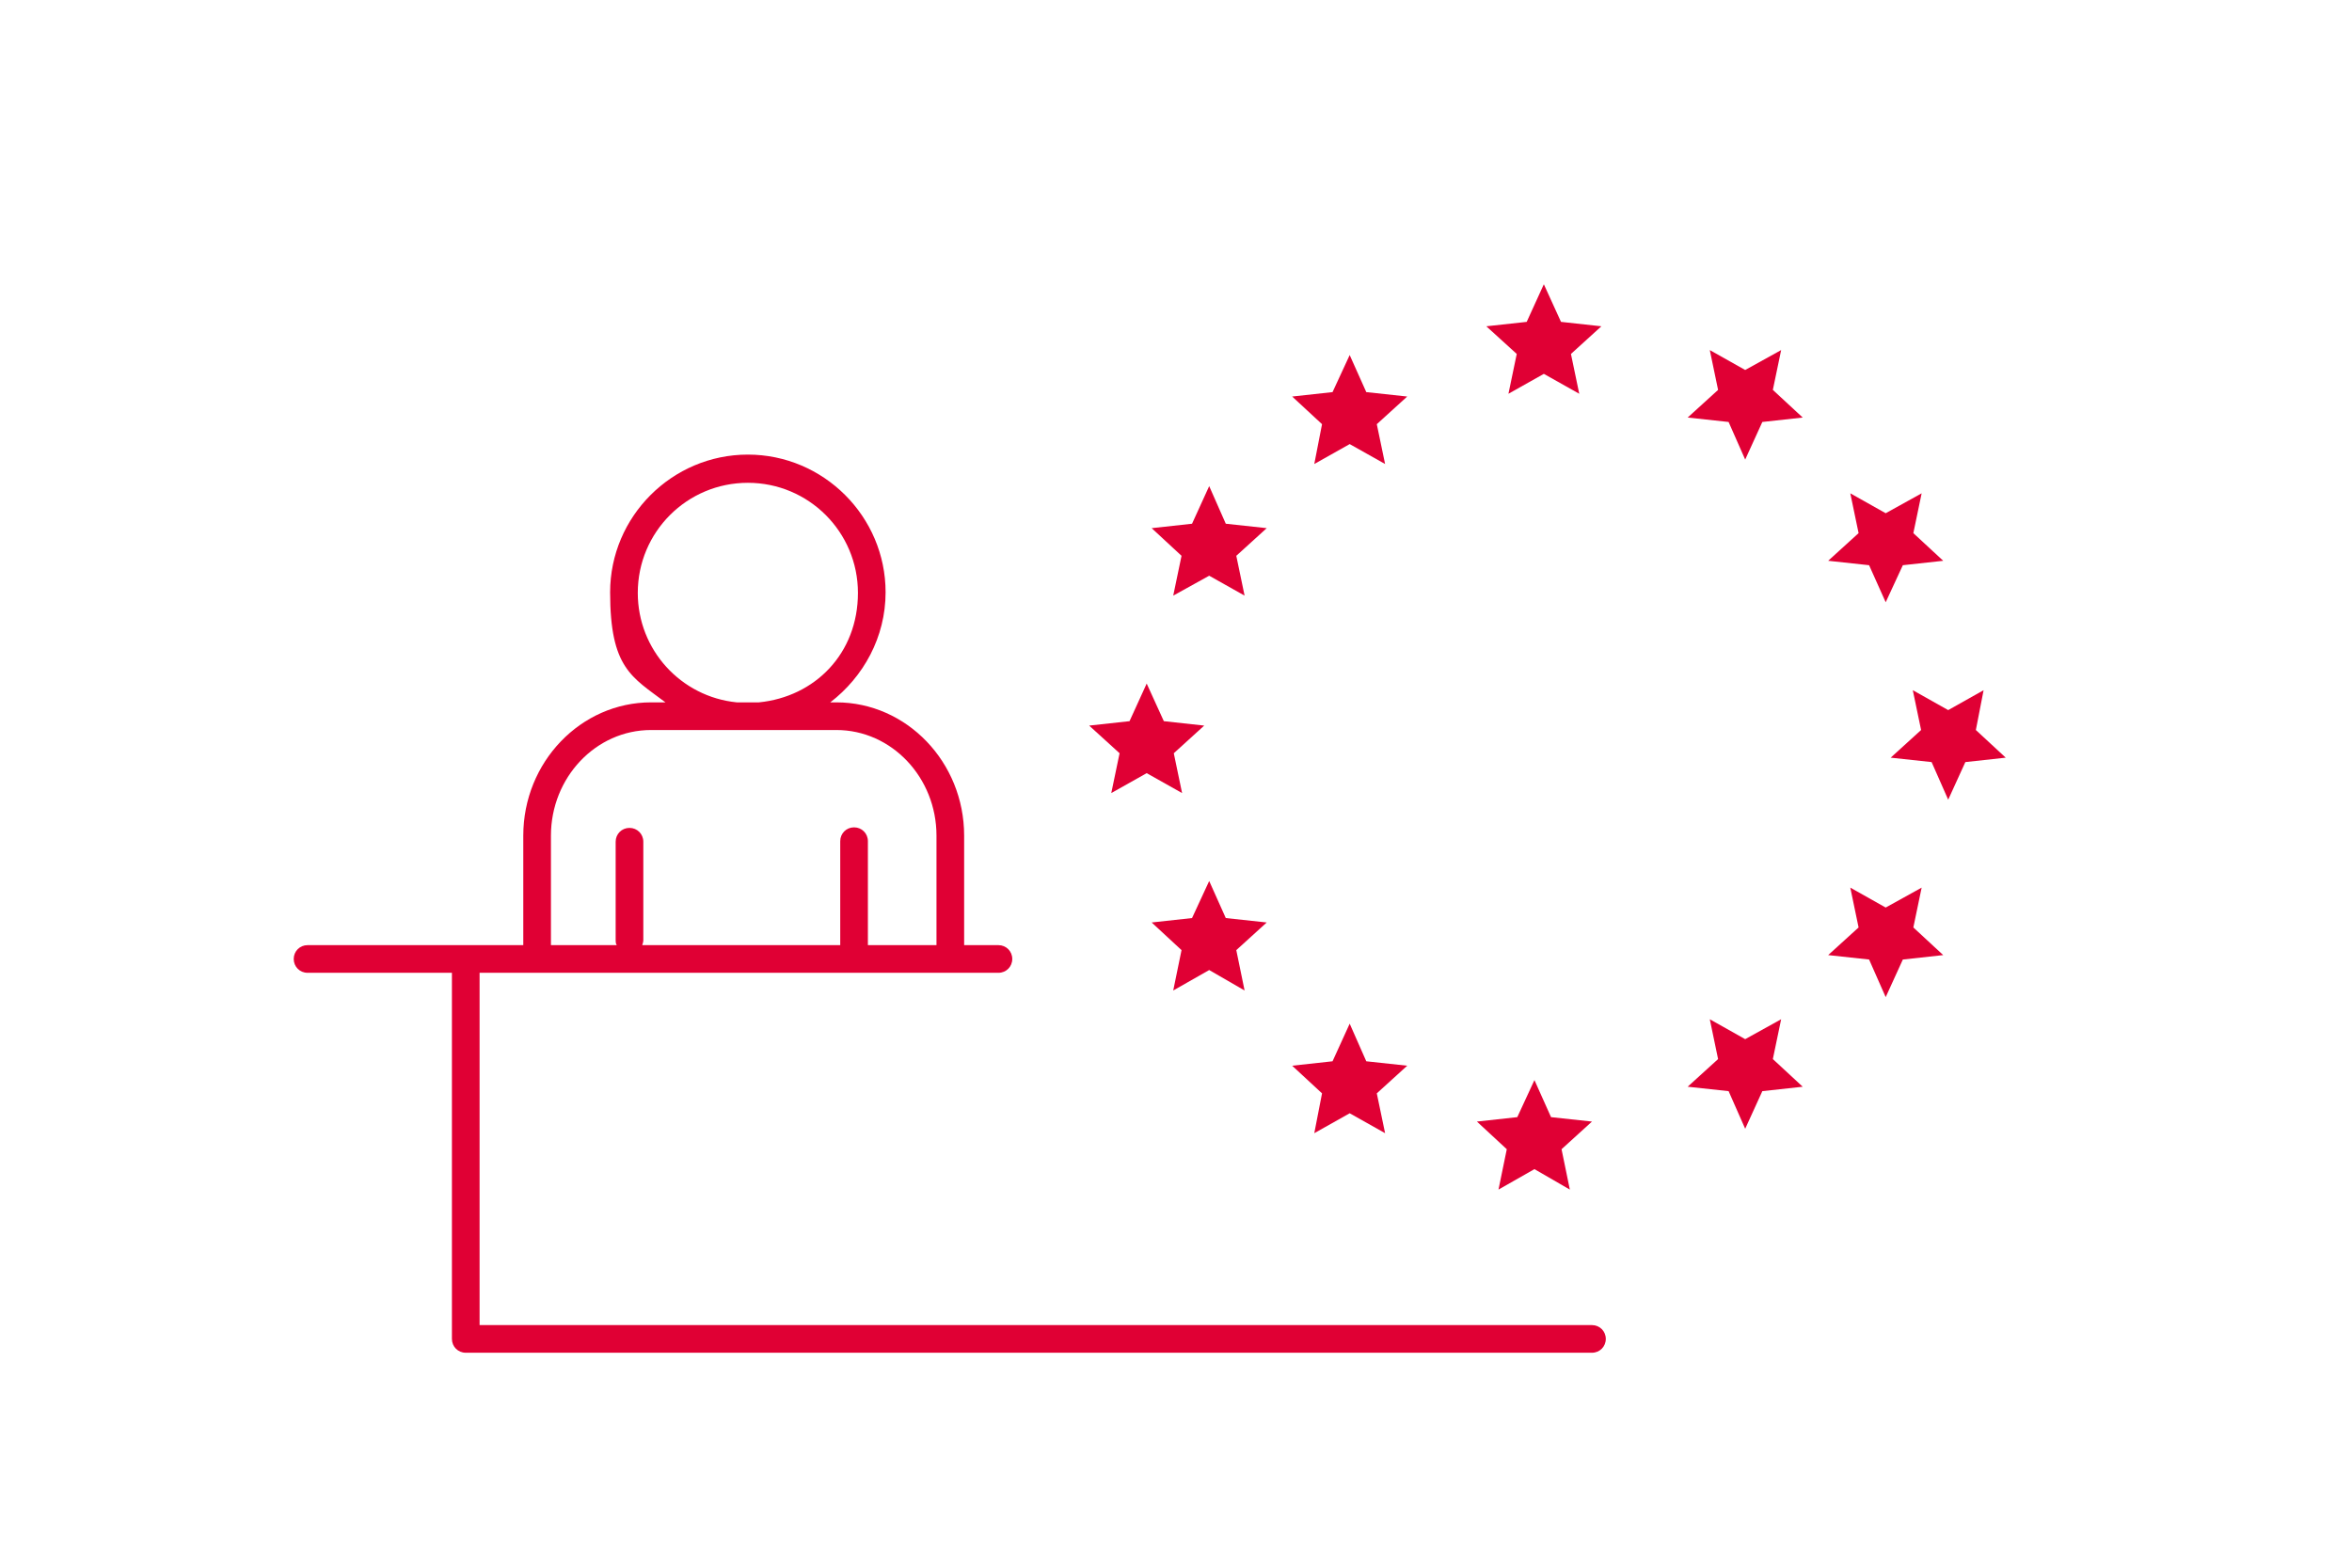 <?xml version="1.0" encoding="UTF-8"?>
<svg xmlns="http://www.w3.org/2000/svg" version="1.1" viewBox="0 0 425.2 283.5">
  <defs>
    <style>
      .cls-1 {
        fill: #e00034;
      }
    </style>
  </defs>
  <!-- Generator: Adobe Illustrator 28.7.10, SVG Export Plug-In . SVG Version: 1.2.0 Build 236)  -->
  <g>
    <g id="Vrstva_1">
      <g>
        <path class="cls-1" d="M287.8,239.6H86.7v-63.7h93.8c1.4,0,2.5-1.1,2.5-2.5s-1.1-2.5-2.5-2.5h-6.2v-19.8c0-13.3-10.4-24.1-23.1-24.1h-1.1c6-4.6,10-11.8,10-19.9,0-13.7-11.2-24.9-24.9-24.9s-24.9,11.2-24.9,24.9,3.9,15.3,10,19.9h-2.6c-12.7,0-23.1,10.8-23.1,24.1v19.8h-39c-1.4,0-2.5,1.1-2.5,2.5s1.1,2.5,2.5,2.5h26.1v66.2c0,1.4,1.1,2.5,2.5,2.5h203.6c1.4,0,2.5-1.1,2.5-2.5s-1.1-2.5-2.5-2.5ZM115.3,107.2c0-11,8.9-19.9,19.9-19.9s19.9,8.9,19.9,19.9-7.8,18.8-17.9,19.8h-4c-10.1-1-17.9-9.5-17.9-19.8ZM99.6,151.1c0-10.5,8.1-19.1,18.1-19.1h33.5c10,0,18.1,8.6,18.1,19.1v19.8h-12.4v-18.8c0-1.4-1.1-2.5-2.5-2.5s-2.5,1.1-2.5,2.5v18.8h-35.8c.1-.3.2-.6.2-.9v-17.8c0-1.4-1.1-2.5-2.5-2.5s-2.5,1.1-2.5,2.5v17.8c0,.3,0,.6.2.9h-11.9v-19.8Z"/>
        <polygon class="cls-1" points="237.6 83.9 244 80.3 250.4 83.9 248.9 76.7 254.4 71.7 247 70.9 244 64.2 240.9 70.9 233.6 71.7 239 76.7 237.6 83.9"/>
        <polygon class="cls-1" points="212.1 107.7 218.6 104.1 225 107.7 223.5 100.5 229 95.5 221.6 94.7 218.6 87.9 215.5 94.7 208.2 95.5 213.6 100.5 212.1 107.7"/>
        <polygon class="cls-1" points="200.9 143.4 207.3 139.8 213.7 143.4 212.2 136.2 217.7 131.2 210.4 130.4 207.3 123.6 204.2 130.4 196.9 131.2 202.4 136.2 200.9 143.4"/>
        <polygon class="cls-1" points="221.6 166 218.6 159.3 215.5 166 208.2 166.8 213.6 171.8 212.1 179.1 218.6 175.4 225 179.1 223.5 171.8 229 166.8 221.6 166"/>
        <polygon class="cls-1" points="237.6 204.9 244 201.3 250.4 204.9 248.9 197.7 254.4 192.7 247 191.9 244 185.1 240.9 191.9 233.6 192.7 239 197.7 237.6 204.9"/>
        <polygon class="cls-1" points="322 184.3 315.5 187.9 309.1 184.3 310.6 191.5 305.1 196.5 312.5 197.3 315.5 204.1 318.6 197.3 325.9 196.5 320.5 191.5 322 184.3"/>
        <polygon class="cls-1" points="347.4 160.5 340.9 164.1 334.5 160.5 336 167.7 330.5 172.7 337.9 173.5 340.9 180.3 344 173.5 351.3 172.7 345.9 167.7 347.4 160.5"/>
        <polygon class="cls-1" points="357.2 132 358.6 124.8 352.2 128.4 345.8 124.8 347.3 132 341.8 137 349.2 137.8 352.2 144.6 355.3 137.8 362.6 137 357.2 132"/>
        <polygon class="cls-1" points="337.9 102.2 340.9 108.9 344 102.2 351.3 101.4 345.9 96.4 347.4 89.2 340.9 92.8 334.5 89.2 336 96.4 330.5 101.4 337.9 102.2"/>
        <polygon class="cls-1" points="322 63.3 315.5 66.9 309.1 63.3 310.6 70.5 305.1 75.5 312.5 76.3 315.5 83.1 318.6 76.3 325.9 75.5 320.5 70.5 322 63.3"/>
        <polygon class="cls-1" points="270.9 215.1 277.4 211.4 283.8 215.1 282.3 207.8 287.8 202.8 280.4 202 277.4 195.3 274.3 202 267 202.8 272.4 207.8 270.9 215.1"/>
        <polygon class="cls-1" points="272.7 71.2 279.1 67.6 285.5 71.2 284 64 289.5 59 282.2 58.2 279.1 51.4 276 58.2 268.7 59 274.2 64 272.7 71.2"/>
      </g>
    </g>
  </g>
</svg>